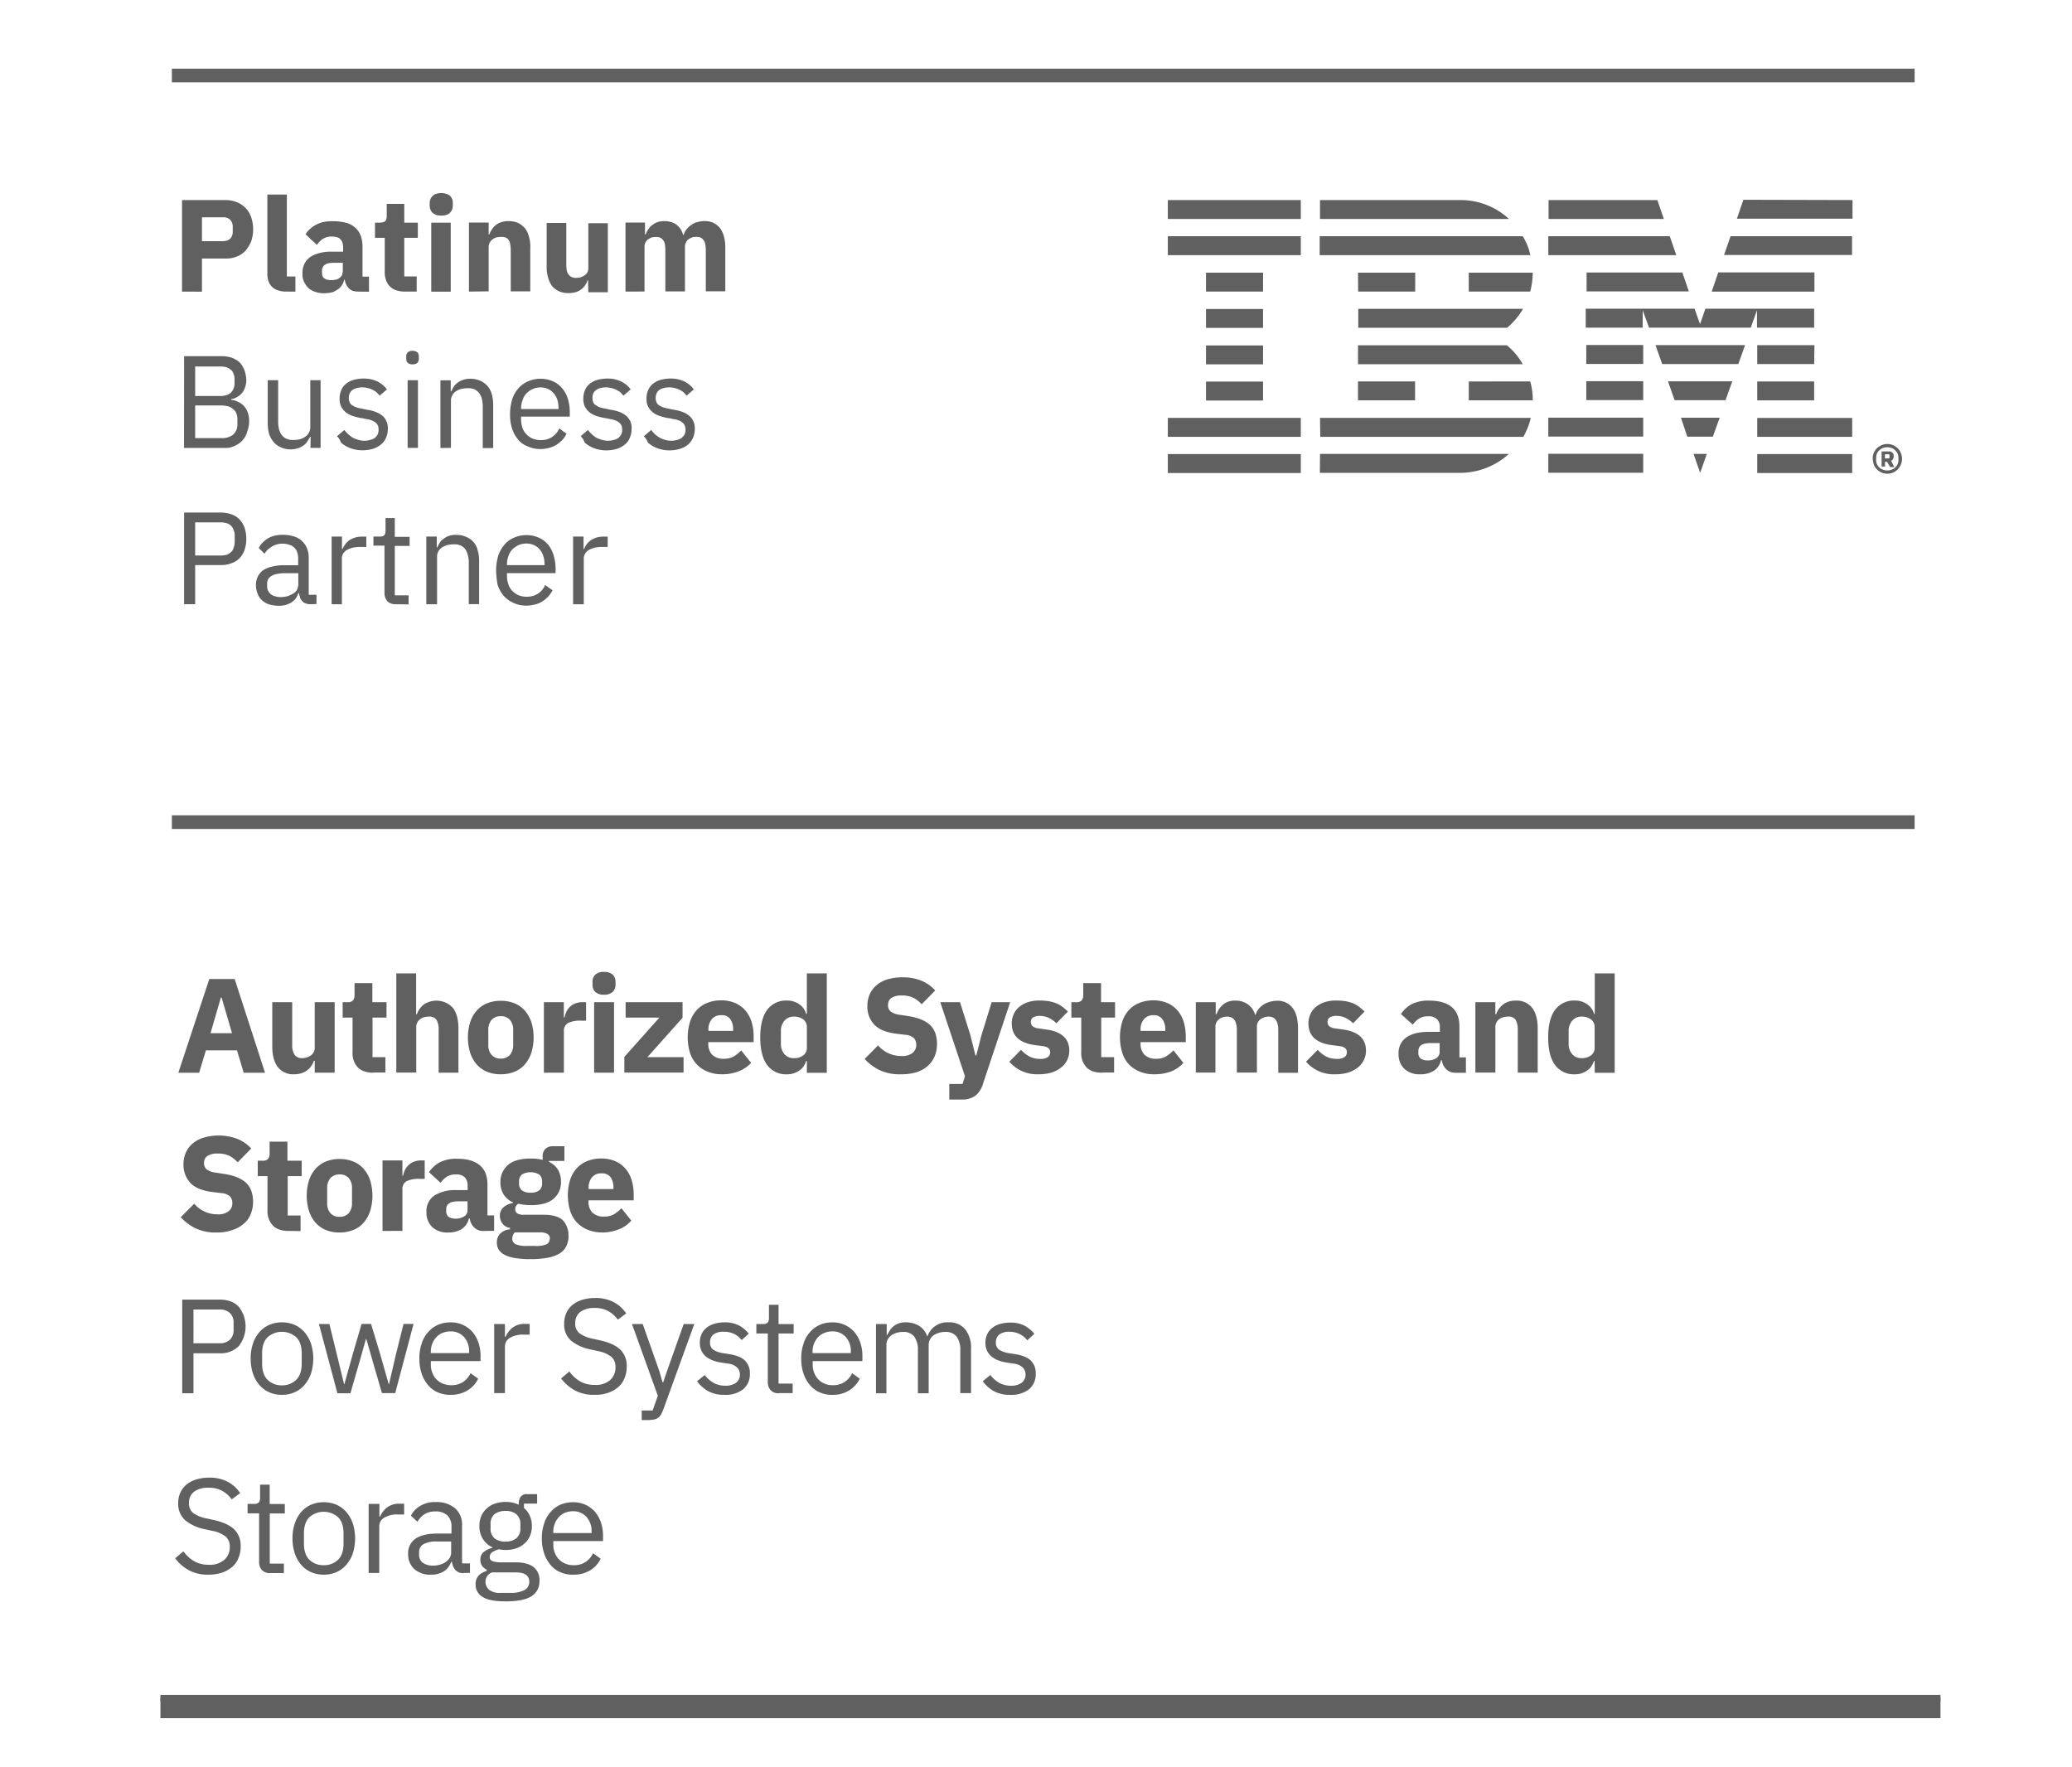 <svg viewBox="0 0 750.5 640" xmlns="http://www.w3.org/2000/svg" xmlns:xlink="http://www.w3.org/1999/xlink"><clipPath id="a"><path d="m58.11 613.9h644.75v8.44h-644.75z"/></clipPath><path d="m0 0h750.5v640h-750.5z" fill="none"/><g fill="#606060"><path d="m73.15 87.35h7.68a6.57 6.57 0 0 0 1.38-.2 2.79 2.79 0 0 0 1.12-.67 2.15 2.15 0 0 0 .67-1 3.49 3.49 0 0 0 .3-1.48v-2a3.67 3.67 0 0 0 -.3-1.43 3.32 3.32 0 0 0 -.67-1 2.94 2.94 0 0 0 -1.12-.66 3.31 3.31 0 0 0 -1.38-.2h-7.68zm-7.22 18.27v-33.16h15.71a11.48 11.48 0 0 1 4.15.77 9.58 9.58 0 0 1 3.21 2.15 9.25 9.25 0 0 1 2 3.38 13.71 13.71 0 0 1 0 8.59 13.83 13.83 0 0 1 -2 3.38 8.81 8.81 0 0 1 -3.22 2.2 10.47 10.47 0 0 1 -4.15.72h-8.48v12z"/><path d="m103.8 105.62a9.56 9.56 0 0 1 -3.12-.46 5.15 5.15 0 0 1 -3.48-3.48 8.22 8.22 0 0 1 -.36-2.91v-28.3h7.06v29.68h3.1v5.47z"/><path d="m124.17 98.1v-2.92h-3.38c-.56 0-1.23.11-1.79.16a2.86 2.86 0 0 0 -1.33.61c-.36.15-.56.56-.77.82a2.47 2.47 0 0 0 -.26 1.23v.77a5.53 5.53 0 0 0 .16 1.22 2 2 0 0 0 .66.82 3.67 3.67 0 0 0 1 .51c.51.05 1 .16 1.43.16s1.13-.11 1.69-.16a3.11 3.11 0 0 0 1.33-.61 3.05 3.05 0 0 0 .92-1 5.56 5.56 0 0 0 .34-1.61zm5.47 7.52a7.36 7.36 0 0 1 -1.79-.25 3.8 3.8 0 0 1 -1.43-.87 4.89 4.89 0 0 1 -1-1.39 6.58 6.58 0 0 1 -.56-1.79h-.2a6.14 6.14 0 0 1 -.92 2.15 4.56 4.56 0 0 1 -1.64 1.49 5.6 5.6 0 0 1 -2.15 1 15.37 15.37 0 0 1 -2.61.25 8.93 8.93 0 0 1 -3.33-.56 6.45 6.45 0 0 1 -2.45-1.48 7.18 7.18 0 0 1 -1.49-2.25 6.78 6.78 0 0 1 -.51-3 7.67 7.67 0 0 1 .77-3.48 6.73 6.73 0 0 1 2.17-2.44 11.09 11.09 0 0 1 3.38-1.38 16 16 0 0 1 4.4-.46h4v-1.66a6.94 6.94 0 0 0 -.21-1.58 3.06 3.06 0 0 0 -.76-1.23 2.34 2.34 0 0 0 -1.28-.77 7.59 7.59 0 0 0 -1.9-.25 8.25 8.25 0 0 0 -1.89.25 12.51 12.51 0 0 0 -1.43.67 14.49 14.49 0 0 0 -1.13 1c-.25.36-.66.72-.92 1.12l-1-1-1.08-.92-1-1-1-.92a8 8 0 0 1 1.69-2 9.08 9.08 0 0 1 2.14-1.48 10.36 10.36 0 0 1 2.77-1 15.66 15.66 0 0 1 3.48-.26 19.44 19.44 0 0 1 4.6.56 8.43 8.43 0 0 1 3.33 1.79 7.48 7.48 0 0 1 1.94 2.82 11.3 11.3 0 0 1 .67 4v10.9h2.35v5.47z"/><path d="m146.78 105.62a9.81 9.81 0 0 1 -3.22-.46 5.9 5.9 0 0 1 -2.35-1.43 5.29 5.29 0 0 1 -1.38-2.25 8.14 8.14 0 0 1 -.47-3.12v-12.23h-3.53v-5.48h1.79a4.87 4.87 0 0 0 1.23-.2 1.55 1.55 0 0 0 .77-.46 1.45 1.45 0 0 0 .36-.82 4.52 4.52 0 0 0 .1-1.13v-4.19h6.35v6.8h4.91v5.48h-4.91v14h4.5v5.47z"/><path d="m156.2 80.65h7.06v25h-7.06zm-.56-6.14v-1a4 4 0 0 1 .3-1.44 3.57 3.57 0 0 1 .77-1.12 2.69 2.69 0 0 1 1.28-.72 5.69 5.69 0 0 1 3.69 0 3.45 3.45 0 0 1 1.33.72 3.4 3.4 0 0 1 1 2.56v1a4.26 4.26 0 0 1 -.26 1.43 5 5 0 0 1 -.76 1.13 3.46 3.46 0 0 1 -1.33.77 6.62 6.62 0 0 1 -3.69 0 4.16 4.16 0 0 1 -1.28-.77 2.67 2.67 0 0 1 -.77-1.13 3.49 3.49 0 0 1 -.28-1.43z"/><path d="m169.86 105.62v-25h7.14v4.28h.25a6.83 6.83 0 0 1 1-1.9 6.08 6.08 0 0 1 3.38-2.55 8.58 8.58 0 0 1 2.61-.36 8.9 8.9 0 0 1 3.43.66 8 8 0 0 1 2.45 1.9 8.36 8.36 0 0 1 1.49 3.12 12.59 12.59 0 0 1 .46 4.14v15.61h-7.07v-15a13.46 13.46 0 0 0 -.21-2.1 3 3 0 0 0 -.56-1.49 2.45 2.45 0 0 0 -1-.87 4.09 4.09 0 0 0 -1.59-.25 9.65 9.65 0 0 0 -1.69.15 4 4 0 0 0 -1.43.67 3.39 3.39 0 0 0 -1.52 2.72v16.17z"/><path d="m213 101.48h-.16a7.07 7.07 0 0 1 -.87 1.79 5.6 5.6 0 0 1 -1.43 1.53 6.06 6.06 0 0 1 -1.94 1 10 10 0 0 1 -2.77.35 7.94 7.94 0 0 1 -3.37-.66 7.26 7.26 0 0 1 -2.46-1.84 9.22 9.22 0 0 1 -1.48-3.12 12.77 12.77 0 0 1 -.51-4.15v-15.63h7.11v15.1a15.35 15.35 0 0 0 .15 2.05 3.65 3.65 0 0 0 .67 1.53 3.15 3.15 0 0 0 1.12.92 4 4 0 0 0 1.64.31 7 7 0 0 0 1.59-.21 7.87 7.87 0 0 0 1.38-.66 3.75 3.75 0 0 0 1.07-1.13 3.23 3.23 0 0 0 .36-1.58v-16.22h7.06v25h-7.06z"/><path d="m226.56 105.62v-25h7.06v4.28h.26a6.57 6.57 0 0 1 1-1.9 4.88 4.88 0 0 1 1.38-1.48 6.82 6.82 0 0 1 1.89-1.07 8.06 8.06 0 0 1 2.46-.36 8.85 8.85 0 0 1 2.35.3 5.91 5.91 0 0 1 3.48 2.51 6.4 6.4 0 0 1 1 2.2h.2a5.39 5.39 0 0 1 1-2 7.09 7.09 0 0 1 1.74-1.59 5.35 5.35 0 0 1 2.25-1.07 9 9 0 0 1 2.61-.36 7.74 7.74 0 0 1 3.22.66 7.6 7.6 0 0 1 2.35 1.9 9.11 9.11 0 0 1 1.44 3.12 16.48 16.48 0 0 1 .46 4.14v15.61h-7.06v-15a13.45 13.45 0 0 0 -.21-2.1 2.76 2.76 0 0 0 -.66-1.49 2.83 2.83 0 0 0 -1-.87 3.94 3.94 0 0 0 -1.53-.25 7.53 7.53 0 0 0 -1.49.15 11 11 0 0 0 -1.33.67 2.78 2.78 0 0 0 -.92 1.12 3.08 3.08 0 0 0 -.41 1.64v16.17h-7.1v-15c0-.77-.1-1.44-.15-2.1a4.69 4.69 0 0 0 -.67-1.49 2.86 2.86 0 0 0 -1.07-.87 3.57 3.57 0 0 0 -1.49-.25 8.33 8.33 0 0 0 -1.53.15 7.68 7.68 0 0 0 -1.28.67 2.83 2.83 0 0 0 -1 1.12 3.46 3.46 0 0 0 -.36 1.64v16.17z"/><path d="m70.69 158.69h9.83a6.21 6.21 0 0 0 3.94-1.28 7.13 7.13 0 0 0 1.18-1.64 6.06 6.06 0 0 0 .35-2.15v-1.62a6.38 6.38 0 0 0 -.35-2.2 3.31 3.31 0 0 0 -1.18-1.58 4.65 4.65 0 0 0 -1.69-1 10.46 10.46 0 0 0 -2.25-.36h-9.83zm0-15.25h9.16a6.75 6.75 0 0 0 2.1-.31 4.63 4.63 0 0 0 1.59-.82 4.16 4.16 0 0 0 1-1.43 4.56 4.56 0 0 0 .41-1.95v-1.63a4.28 4.28 0 0 0 -.41-2 2.66 2.66 0 0 0 -1-1.43 6.16 6.16 0 0 0 -1.54-.87 9.36 9.36 0 0 0 -2.1-.26h-9.21zm-4-14.43h13.62a12.59 12.59 0 0 1 3.69.56 9.79 9.79 0 0 1 2.81 1.69 9.16 9.16 0 0 1 1.74 2.86 12 12 0 0 1 .67 3.48 8.32 8.32 0 0 1 -.62 3.13 5.58 5.58 0 0 1 -1.28 2 7.38 7.38 0 0 1 -1.79 1.27 5.07 5.07 0 0 1 -1.79.56v.31a4.9 4.9 0 0 1 2 .46 7.32 7.32 0 0 1 2.2 1.33 6.61 6.61 0 0 1 1.64 2.34 8.93 8.93 0 0 1 .66 3.47 10.09 10.09 0 0 1 -.66 3.74 7.49 7.49 0 0 1 -1.69 3.22 7.67 7.67 0 0 1 -2.77 2 6.89 6.89 0 0 1 -3.37.82h-15.1z"/><path d="m112.5 158.23h-.2a14.61 14.61 0 0 1 -1 1.68 4.63 4.63 0 0 1 -1.38 1.44 6.24 6.24 0 0 1 -2 1 7.69 7.69 0 0 1 -2.61.41 8.37 8.37 0 0 1 -3.43-.67 7.59 7.59 0 0 1 -2.61-1.79 10 10 0 0 1 -1.74-2.91 15.24 15.24 0 0 1 -.56-4v-15.68h3.78v15a11 11 0 0 0 .36 2.92 5.88 5.88 0 0 0 1.07 2.1 4.18 4.18 0 0 0 1.82 1.27 5.45 5.45 0 0 0 2.45.36 10 10 0 0 0 2.15-.25 6.38 6.38 0 0 0 1.89-.87 4.19 4.19 0 0 0 1.9-3.59v-16.94h3.73v24.51h-3.72c.1.05.1-3.99.1-3.99z"/><path d="m122.07 158 .66-.56.67-.56.66-.57.67-.56a11.68 11.68 0 0 0 1.53 1.64 9.58 9.58 0 0 0 1.69 1.23 10.68 10.68 0 0 0 1.9.71 7.31 7.31 0 0 0 2.15.31 7.4 7.4 0 0 0 2.15-.31 5.22 5.22 0 0 0 1.63-.71 5.86 5.86 0 0 0 1-1.23 4.36 4.36 0 0 0 .35-1.74 9 9 0 0 0 -.15-1.28 2.92 2.92 0 0 0 -.77-1.13 4.36 4.36 0 0 0 -1.33-.87 7.14 7.14 0 0 0 -2.1-.56l-.46-.1-.46-.11-.46-.1-.46-.05a20.61 20.61 0 0 1 -3.12-.77 8.42 8.42 0 0 1 -2.56-1.33 6.93 6.93 0 0 1 -1.69-2.09 6.38 6.38 0 0 1 -.56-2.92 7.49 7.49 0 0 1 .67-3.17 5.47 5.47 0 0 1 1.79-2.26 7.61 7.61 0 0 1 2.71-1.33 13.28 13.28 0 0 1 3.48-.46 12.29 12.29 0 0 1 2.76.26 13.51 13.51 0 0 1 2.25.77 12.32 12.32 0 0 1 1.9 1.22 8.83 8.83 0 0 1 1.58 1.69l-.66.57-.67.56-.66.56-.62.57a10.11 10.11 0 0 0 -1.07-1.13 4.56 4.56 0 0 0 -1.38-.92 5.6 5.6 0 0 0 -1.79-.67 7.85 7.85 0 0 0 -2.2-.3 7.21 7.21 0 0 0 -2 .3 4.9 4.9 0 0 0 -1.54.72 3.93 3.93 0 0 0 -.92 1.23 4.49 4.49 0 0 0 -.3 1.63 3.57 3.57 0 0 0 .3 1.49 2.21 2.21 0 0 0 .92 1.12 8.52 8.52 0 0 0 1.54.77 13.88 13.88 0 0 0 1.9.44l.52.11.46.1.46.1.46.1a13.74 13.74 0 0 1 3.48.92 8.08 8.08 0 0 1 2.4 1.49 5.52 5.52 0 0 1 1.28 2 5.61 5.61 0 0 1 .41 2.56 8 8 0 0 1 -.66 3.23 6.42 6.42 0 0 1 -1.81 2.39 8.9 8.9 0 0 1 -2.81 1.54 14.19 14.19 0 0 1 -3.79.56 12.83 12.83 0 0 1 -3.12-.36 11.05 11.05 0 0 1 -4.81-2.46 5.35 5.35 0 0 0 -1.4-2.28z"/><path d="m147.65 137.71h3.74v24.51h-3.74zm-.51-7.83v-.67a2.59 2.59 0 0 1 .1-.87 2 2 0 0 1 .41-.66 2.35 2.35 0 0 1 .72-.46 3.58 3.58 0 0 1 2.1 0 3.74 3.74 0 0 1 .77.46 1.22 1.22 0 0 1 .35.66 2.37 2.37 0 0 1 .11.87v.67a2.14 2.14 0 0 1 -.11.82 2.05 2.05 0 0 1 -.35.66 1.73 1.73 0 0 1 -.77.46 3.58 3.58 0 0 1 -2.1 0 1.33 1.33 0 0 1 -.72-.46c-.2-.2-.41-.36-.41-.66s-.1-.57-.1-.82z"/><path d="m159.53 162.27v-24.51h3.73v4h.21a14.65 14.65 0 0 1 1-1.89 6.75 6.75 0 0 1 1.53-1.44 7.38 7.38 0 0 1 2-.92 7.59 7.59 0 0 1 2.41-.31 8.52 8.52 0 0 1 3.42.67 7.72 7.72 0 0 1 2.61 1.79 7.89 7.89 0 0 1 1.64 2.92 15.24 15.24 0 0 1 .56 4v15.71h-3.78v-15.07a11.32 11.32 0 0 0 -.36-2.91 5.76 5.76 0 0 0 -1.08-2.1 4.58 4.58 0 0 0 -1.68-1.23 5.66 5.66 0 0 0 -2.46-.36 12 12 0 0 0 -2.25.26 6.3 6.3 0 0 0 -1.9.87 3.29 3.29 0 0 0 -1.27 1.38 3.78 3.78 0 0 0 -.52 2.1v17z"/><path d="m188.74 147.79v.36h13.56v-.57a10.67 10.67 0 0 0 -.46-2.91 6.92 6.92 0 0 0 -1.33-2.26 6.15 6.15 0 0 0 -2-1.53 7.06 7.06 0 0 0 -2.66-.56 7.46 7.46 0 0 0 -2.82.56 7.06 7.06 0 0 0 -2.25 1.53 5.57 5.57 0 0 0 -1.43 2.36 8.28 8.28 0 0 0 -.61 3.02zm-4 2.15a20.16 20.16 0 0 1 .77-5.27 11.3 11.3 0 0 1 2.25-4 9.78 9.78 0 0 1 3.53-2.56 11.37 11.37 0 0 1 9 0 9.32 9.32 0 0 1 3.27 2.46 10.61 10.61 0 0 1 2.1 3.79 16.48 16.48 0 0 1 .72 4.76v1.79h-17.64v1.09a11 11 0 0 0 .47 2.92 6.39 6.39 0 0 0 1.43 2.35 6.83 6.83 0 0 0 2.25 1.59 8.52 8.52 0 0 0 3 .56 9.75 9.75 0 0 0 2.15-.25 8.14 8.14 0 0 0 1.89-.87 8 8 0 0 0 1.54-1.33 8.53 8.53 0 0 0 1.12-1.79l.67.46.61.51.67.46.66.46a8.61 8.61 0 0 1 -1.48 2.25 12.24 12.24 0 0 1 -2.2 1.79 9.17 9.17 0 0 1 -2.71 1.13 11.32 11.32 0 0 1 -3.23.41 10.56 10.56 0 0 1 -4.5-1 7.65 7.65 0 0 1 -3.33-2.36 11.34 11.34 0 0 1 -2.25-4 16.36 16.36 0 0 1 -.75-5.35z"/><path d="m210.34 158 .66-.56.62-.56.66-.57.67-.56a15.66 15.66 0 0 0 1.53 1.64 9.22 9.22 0 0 0 1.69 1.23 10.39 10.39 0 0 0 1.9.71 7.58 7.58 0 0 0 4.29 0 4.35 4.35 0 0 0 1.64-.71 4.42 4.42 0 0 0 1-1.23 3.54 3.54 0 0 0 .36-1.74 5 5 0 0 0 -.15-1.28 3 3 0 0 0 -.77-1.13 3.83 3.83 0 0 0 -1.33-.87 7.25 7.25 0 0 0 -2-.56l-.51-.1-.46-.11-.46-.1-.46-.05a22.19 22.19 0 0 1 -3.12-.77 9 9 0 0 1 -2.56-1.33 6.93 6.93 0 0 1 -1.69-2.09 6.25 6.25 0 0 1 -.56-2.92 7.48 7.48 0 0 1 .66-3.17 5.58 5.58 0 0 1 1.8-2.26 8 8 0 0 1 2.71-1.33 13.9 13.9 0 0 1 3.53-.46 11.86 11.86 0 0 1 2.71.26 13.51 13.51 0 0 1 2.25.77 12.32 12.32 0 0 1 1.9 1.22 8.83 8.83 0 0 1 1.58 1.69l-.66.57-.62.56-.66.56-.67.57c-.3-.36-.66-.77-1-1.13a8.47 8.47 0 0 0 -3.22-1.59 7.75 7.75 0 0 0 -2.15-.3 7.56 7.56 0 0 0 -2.1.3 4 4 0 0 0 -1.49.72 3.32 3.32 0 0 0 -1 1.23 4.45 4.45 0 0 0 -.25 1.63 3.57 3.57 0 0 0 .25 1.49 2.08 2.08 0 0 0 1 1.12 6.35 6.35 0 0 0 1.49.77 13 13 0 0 0 2 .46l.46.11.46.1.47.1.51.1a14.44 14.44 0 0 1 3.48.92 8.51 8.51 0 0 1 2.35 1.49 6.61 6.61 0 0 1 1.33 2 6.31 6.31 0 0 1 .36 2.56 8 8 0 0 1 -.67 3.23 5.82 5.82 0 0 1 -1.79 2.4 8.9 8.9 0 0 1 -2.81 1.54 14.19 14.19 0 0 1 -3.79.56 13.06 13.06 0 0 1 -3.12-.36 11.05 11.05 0 0 1 -4.81-2.46 5.9 5.9 0 0 0 -1.44-2.31z"/><path d="m233.21 158 .67-.56.66-.56.67-.57.66-.56a14.25 14.25 0 0 0 1.49 1.64 11.37 11.37 0 0 0 1.74 1.23 9.78 9.78 0 0 0 1.84.71 8 8 0 0 0 2.2.31 7.87 7.87 0 0 0 2.15-.31 4.52 4.52 0 0 0 1.58-.71 4.71 4.71 0 0 0 1.08-1.23 4.21 4.21 0 0 0 .36-1.74 4.51 4.51 0 0 0 -.21-1.28 2.43 2.43 0 0 0 -.71-1.13 4.36 4.36 0 0 0 -1.33-.87 7.23 7.23 0 0 0 -2.1-.56l-.46-.1-.46-.11-.46-.1-.52-.05a21.89 21.89 0 0 1 -3.07-.77 8.25 8.25 0 0 1 -2.55-1.33 6.78 6.78 0 0 1 -1.69-2.09 5.69 5.69 0 0 1 -.57-2.92 6.8 6.8 0 0 1 .67-3.17 5.55 5.55 0 0 1 1.79-2.26 7.61 7.61 0 0 1 2.71-1.33 13.28 13.28 0 0 1 3.48-.46 12.43 12.43 0 0 1 2.77.26 16.13 16.13 0 0 1 2.25.77 12.23 12.23 0 0 1 1.89 1.22 8.87 8.87 0 0 1 1.59 1.69l-.67.57-.66.56-.67.56-.66.57a7 7 0 0 0 -1-1.13 4.56 4.56 0 0 0 -1.38-.92 6.53 6.53 0 0 0 -1.79-.67 7.8 7.8 0 0 0 -2.2-.3 7.27 7.27 0 0 0 -2.05.3 4.31 4.31 0 0 0 -1.53.72 3.1 3.1 0 0 0 -.92 1.23 4.3 4.3 0 0 0 -.31 1.63 3.43 3.43 0 0 0 .31 1.49 2 2 0 0 0 .92 1.12 6.85 6.85 0 0 0 1.53.77 12.52 12.52 0 0 0 1.95.46l.51.11.46.1.46.1.46.1a13.74 13.74 0 0 1 3.48.92 7.83 7.83 0 0 1 2.35 1.49 5.53 5.53 0 0 1 1.33 2 6.37 6.37 0 0 1 .41 2.56 8 8 0 0 1 -.66 3.23 7.09 7.09 0 0 1 -1.79 2.4 8.57 8.57 0 0 1 -2.87 1.54 13.82 13.82 0 0 1 -3.73.56 12.58 12.58 0 0 1 -3.13-.36 11.1 11.1 0 0 1 -4.81-2.46 6.51 6.51 0 0 0 -1.46-2.31z"/><path d="m70.69 201.21h9.31a8.67 8.67 0 0 0 2.09-.26 4.19 4.19 0 0 0 1.59-1 2.81 2.81 0 0 0 .92-1.48 6.81 6.81 0 0 0 .41-2.1v-2.46a4.11 4.11 0 0 0 -.41-1.94 3.61 3.61 0 0 0 -2.51-2.46 7.54 7.54 0 0 0 -2.09-.3h-9.31zm-4 17.65v-33.21h13.2a11.65 11.65 0 0 1 4 .67 7.19 7.19 0 0 1 2.92 1.89 8.65 8.65 0 0 1 1.79 3 13.09 13.09 0 0 1 0 7.93 8.56 8.56 0 0 1 -1.79 3 7.5 7.5 0 0 1 -2.97 1.86 9.83 9.83 0 0 1 -3.88.67h-9.27v14.17z"/><path d="m108.05 211.7v-4.09h-5a13.42 13.42 0 0 0 -2.81.3 5.34 5.34 0 0 0 -2 .77 3.36 3.36 0 0 0 -1.12 1.13 3.23 3.23 0 0 0 -.36 1.58v1a3.56 3.56 0 0 0 .36 1.63 4.21 4.21 0 0 0 1 1.23 4.08 4.08 0 0 0 1.48.72 6.93 6.93 0 0 0 2 .3 9.37 9.37 0 0 0 2.61-.35 10.08 10.08 0 0 0 2.1-1 3.53 3.53 0 0 0 1.33-1.43 4.54 4.54 0 0 0 .41-1.79zm4.45 7.16a5.13 5.13 0 0 1 -1.79-.3 2.8 2.8 0 0 1 -1.23-.82 3.61 3.61 0 0 1 -.77-1.23 9.6 9.6 0 0 1 -.41-1.64h-.25a7.25 7.25 0 0 1 -1 2 7.44 7.44 0 0 1 -1.63 1.43 9.24 9.24 0 0 1 -2 .82 9.75 9.75 0 0 1 -2.46.31 13.58 13.58 0 0 1 -3.48-.52 6.27 6.27 0 0 1 -2.55-1.48 5.62 5.62 0 0 1 -1.59-2.35 8 8 0 0 1 -.64-3.08 7.06 7.06 0 0 1 .66-3.13 6.86 6.86 0 0 1 1.84-2.25 9.39 9.39 0 0 1 3.33-1.38 17.62 17.62 0 0 1 4.61-.51h4.86v-2.46a6.88 6.88 0 0 0 -.36-2.25 3.79 3.79 0 0 0 -1.08-1.69 3.86 3.86 0 0 0 -1.79-1 7.1 7.1 0 0 0 -2.51-.41 7.2 7.2 0 0 0 -2.09.31 5.88 5.88 0 0 0 -1.69.76 12.75 12.75 0 0 0 -1.48 1.07 6.19 6.19 0 0 0 -1.13 1.48l-.46-.35-.56-.57-.57-.56-.56-.56a8.15 8.15 0 0 1 1.33-1.9 11 11 0 0 1 1.89-1.53 8.25 8.25 0 0 1 2.41-1 12.21 12.21 0 0 1 3-.36 13.4 13.4 0 0 1 4 .56 7.31 7.31 0 0 1 4.81 4.25 8.94 8.94 0 0 1 .66 3.48v13.45h2.82v3.33z"/><path d="m120.12 218.86v-24.51h3.74v4.51h.2a7.17 7.17 0 0 1 1-1.69 7 7 0 0 1 1.38-1.44 10 10 0 0 1 2.1-1 9 9 0 0 1 2.61-.36h1.53v3.74h-2.25a12.29 12.29 0 0 0 -2.76.3 9.54 9.54 0 0 0 -2.05.82 3.77 3.77 0 0 0 -1.33 1.33 3 3 0 0 0 -.46 1.64v16.68z"/><path d="m143.2 218.86a4.62 4.62 0 0 1 -1.69-.3 3.41 3.41 0 0 1 -1.22-.82 4.84 4.84 0 0 1 -.77-1.33 5.9 5.9 0 0 1 -.26-1.64v-17.14h-4v-3.28h2.25a3.5 3.5 0 0 0 1-.1 1.39 1.39 0 0 0 .67-.41c.2-.15.26-.46.36-.61a4 4 0 0 0 .1-1.08v-4.5h3.36v6.8h5.37v3.28h-5.37v17.91h5v3.27z"/><path d="m154.41 218.86v-24.51h3.79v3.94h.2a12.16 12.16 0 0 1 1-1.89 4.8 4.8 0 0 1 1.49-1.38 6 6 0 0 1 2-1 6.46 6.46 0 0 1 2.46-.26 7.7 7.7 0 0 1 3.38.66 6.87 6.87 0 0 1 2.66 1.8 6.4 6.4 0 0 1 1.58 2.91 12.87 12.87 0 0 1 .57 3.94v15.76h-3.74v-15.06a9.29 9.29 0 0 0 -.41-2.92 5.69 5.69 0 0 0 -1-2.1 4.53 4.53 0 0 0 -1.69-1.23 5.73 5.73 0 0 0 -2.46-.35 11.16 11.16 0 0 0 -2.25.25 8.14 8.14 0 0 0 -1.89.87 3.91 3.91 0 0 0 -1.79 3.48v17.09z"/><path d="m183.63 204.33v.36h13.61v-.56a9.63 9.63 0 0 0 -.51-2.92 6.64 6.64 0 0 0 -1.28-2.25 5.82 5.82 0 0 0 -2.1-1.54 6.81 6.81 0 0 0 -2.61-.56 7.72 7.72 0 0 0 -2.87.56 8.49 8.49 0 0 0 -2.25 1.54 6.26 6.26 0 0 0 -1.43 2.35 9.46 9.46 0 0 0 -.56 3.02zm-3.94 2.25a20.21 20.21 0 0 1 .76-5.27 11.81 11.81 0 0 1 2.26-4 9 9 0 0 1 3.48-2.56 10.9 10.9 0 0 1 4.55-.92 10.38 10.38 0 0 1 4.4.92 8.89 8.89 0 0 1 3.33 2.46 10.34 10.34 0 0 1 2 3.78 16.69 16.69 0 0 1 .77 4.81v1.79h-17.61v1.13a9.44 9.44 0 0 0 .51 2.92 5.89 5.89 0 0 0 1.38 2.35 7.51 7.51 0 0 0 2.25 1.59 7.71 7.71 0 0 0 3 .56 9.55 9.55 0 0 0 2.2-.26 7.81 7.81 0 0 0 1.9-.87 5.12 5.12 0 0 0 1.48-1.33 6.33 6.33 0 0 0 1.12-1.79l.67.51.67.47.66.46.67.46a10.51 10.51 0 0 1 -1.54 2.25 11.68 11.68 0 0 1 -2.15 1.79 8 8 0 0 1 -2.76 1.12 11.18 11.18 0 0 1 -3.17.41 10.65 10.65 0 0 1 -4.56-1 11 11 0 0 1 -3.48-2.51 11.38 11.38 0 0 1 -2.25-4.09 32.22 32.22 0 0 1 -.54-5.18z"/><path d="m207.58 218.86v-24.51h3.78v4.51h.21a6.55 6.55 0 0 1 .92-1.69 6.3 6.3 0 0 1 1.43-1.44 9.8 9.8 0 0 1 2.05-1 9.37 9.37 0 0 1 2.66-.36h1.48v3.74h-2.11a12.29 12.29 0 0 0 -2.76.3 11 11 0 0 0 -2 .82 4.22 4.22 0 0 0 -1.33 1.33 3.66 3.66 0 0 0 -.46 1.64v16.68z"/><path d="m62.25 295.31h631.24v4.96h-631.24z"/><path d="m62.25 24.87h631.24v4.96h-631.24z"/><path d="m683.82 166.05h.26a.35.35 0 0 0 .2-.1c.11-.1.11-.1.11-.15v-1c0-.11-.11-.11-.11-.21a.3.3 0 0 0 -.2-.05h-1.33v1.48zm-1 2.92h-1.28v-5.47h2.51a2.59 2.59 0 0 1 .87.1 1.82 1.82 0 0 1 .56.41 1.26 1.26 0 0 1 .36.56 1.94 1.94 0 0 1 0 1.23c0 .15-.1.25-.15.46s-.21.26-.31.36-.26.2-.36.3l.26.57.3.56.26.56.31.57h-1.54l-.25-.46-.31-.52-.26-.46-.3-.46h-.77zm4.81-2.45v-.67a4.33 4.33 0 0 0 -.26-1.48 4.14 4.14 0 0 0 -2.2-2.1 4.79 4.79 0 0 0 -3.17 0 4.5 4.5 0 0 0 -1.33.87 4.23 4.23 0 0 0 -.87 1.23 5.1 5.1 0 0 0 -.25 1.48v.67a4.9 4.9 0 0 0 .25 1.53 5 5 0 0 0 .87 1.23 3 3 0 0 0 1.33.82 4.24 4.24 0 0 0 3.17 0 3.18 3.18 0 0 0 1.33-.82 3.81 3.81 0 0 0 .87-1.23 4.63 4.63 0 0 0 .29-1.53zm-9.31-.26a6.09 6.09 0 0 1 .36-2.2 5.54 5.54 0 0 1 1.12-1.69 7 7 0 0 1 1.74-1.13 5.34 5.34 0 0 1 4.15 0 6.6 6.6 0 0 1 1.68 1.13 5.44 5.44 0 0 1 1.13 5.94 5.81 5.81 0 0 1 -1.1 1.69 5.64 5.64 0 0 1 -1.68 1.17 5.34 5.34 0 0 1 -4.15 0 5.92 5.92 0 0 1 -1.74-1.17 5.79 5.79 0 0 1 -1.12-1.69 9.29 9.29 0 0 1 -.36-2.05zm-75.65-86.94-2.36-6.86h-39.4v6.86zm4.5 13.1-2.36-6.86h-44v6.86zm29.32 78.91h34.39v-6.86h-34.39zm0-13.1h34.39v-6.86h-34.39zm0-13.21h20.62v-6.85h-20.62zm20.72-20h-20.72v6.85h20.62zm-20.72-6.35h20.62v-6.86h-39.4l-1.94 5.58-2-5.58h-39.4v6.86h20.63v-6.29l2.3 6.29h36.85l2.25-6.29v6.29zm20.72-20h-34.84l-2.37 6.95h37.2zm-82.64 33.15h20.62v-6.85h-20.62zm0 13.1h20.62v-6.85h-20.62zm-13.76 13.21h34.38v-6.86h-34.38zm0 13.1h34.38v-6.86h-34.38zm70.66-98.87-2.35 6.86h41.88v-6.76zm-7 20h46.36v-6.8h-44zm-49.95 13.2h37.2l-2.35-6.85h-34.69v6.85zm27.53 26.3h27.58l2.46-6.85h-32.44zm4.51 13.1h18.44l2.45-6.85h-23.3zm4.6 13.21h9.26l2.46-6.86h-14.02zm4.66 13.1 2.4-6.86h-4.81zm-137.75 0h50.71a26.31 26.31 0 0 0 17.75-6.86h-68.41zm53.93-33.1v6.83h23.18a24 24 0 0 0 -.92-6.85zm-40.12 6.83h20.67v-6.85h-20.67zm40.12-39.38h22.26a28.12 28.12 0 0 0 .92-6.85h-23.18zm-40.07 0h20.67v-6.85h-20.72zm37-33.16h-50.81v6.86h68.46a25.83 25.83 0 0 0 -17.75-6.86zm22.72 13.1h-73.65v6.86h76.3a21 21 0 0 0 -2.75-6.86zm-59.67 26.3v6.86h53.93a26.32 26.32 0 0 0 5.74-6.86zm53.93 13.21h-54.03v6.85h59.67a23.79 23.79 0 0 0 -5.74-6.85zm-67.69 33.16h73.53a24.74 24.74 0 0 0 2.71-6.86h-76.34zm-55.22-78.91h48.16v-6.86h-48.16zm0 13.1h48.16v-6.86h-48.16zm34.49 6.35h-20.67v6.85h20.67zm-20.67 20h20.67v-6.86h-20.67zm0 13.2h20.67v-6.85h-20.67zm0 13.1h20.67v-6.85h-20.67zm-13.82 13.16h48.16v-6.86h-48.16zm0 6.24h48.16v6.86h-48.16z"/><path d="m80.26 361.32h-.26l-3.74 12.9h7.78zm8 27.23-2.41-8.09h-11.27l-2.45 8.09h-7.53l11.21-33.93h9.19l11 33.93z"/><path d="m113.93 384.25h-.25a6.35 6.35 0 0 1 -.92 1.84 5.65 5.65 0 0 1 -1.44 1.53 6.41 6.41 0 0 1 -2 1.08 8.88 8.88 0 0 1 -2.77.41 7 7 0 0 1 -5.93-2.61c-1.33-1.74-2-4.25-2-7.47v-16.03h7.22v15.4a6.36 6.36 0 0 0 .82 3.59 3.19 3.19 0 0 0 2.81 1.28 5.92 5.92 0 0 0 1.64-.26 4.85 4.85 0 0 0 1.48-.72 3.43 3.43 0 0 0 1-1.12 3.16 3.16 0 0 0 .41-1.59v-16.58h7.22v25.54h-7.22v-4.3z"/><path d="m135.32 388.55c-2.51 0-4.4-.62-5.68-1.9a7.48 7.48 0 0 1 -1.94-5.52v-12.54h-3.58v-5.59h1.79a2.4 2.4 0 0 0 2-.71 3.22 3.22 0 0 0 .51-2v-4.2h6.45v6.91h5.13v5.58h-5.07v14.33h4.66v5.57h-4.25z"/><path d="m143.51 352.57h7.21v14.79h.28a7.5 7.5 0 0 1 2.41-3.43 8.12 8.12 0 0 1 10.64 1.13c1.33 1.74 2 4.25 2 7.47v16h-7.17v-15.44a7 7 0 0 0 -.77-3.68 3 3 0 0 0 -2.76-1.18 6.16 6.16 0 0 0 -1.69.21 3.91 3.91 0 0 0 -1.48.71 3.2 3.2 0 0 0 -1 1.18 3.32 3.32 0 0 0 -.41 1.64v16.52h-7.22v-35.92z"/><path d="m181.38 383.43a4.31 4.31 0 0 0 3.32-1.33 5.53 5.53 0 0 0 1.18-3.74v-5.22a5.43 5.43 0 0 0 -1.18-3.73 4.23 4.23 0 0 0 -3.32-1.33 4.31 4.31 0 0 0 -3.33 1.33 5.43 5.43 0 0 0 -1.18 3.73v5.22a5.44 5.44 0 0 0 1.18 3.74 4.31 4.31 0 0 0 3.33 1.33zm0 5.68a12.77 12.77 0 0 1 -5-.92 10.33 10.33 0 0 1 -3.73-2.66 12.07 12.07 0 0 1 -2.36-4.25 19 19 0 0 1 0-11 11.84 11.84 0 0 1 2.36-4.2 10.26 10.26 0 0 1 3.73-2.66 13.17 13.17 0 0 1 5-.92 12.93 12.93 0 0 1 5 .92 9.82 9.82 0 0 1 3.74 2.66 12.44 12.44 0 0 1 2.35 4.2 19 19 0 0 1 0 11 12.68 12.68 0 0 1 -2.35 4.25 10 10 0 0 1 -3.74 2.66 12.93 12.93 0 0 1 -5 .92z"/><path d="m197 388.55v-25.55h7.22v5.53h.25a9.84 9.84 0 0 1 .67-2.05 6.51 6.51 0 0 1 1.28-1.79 5.86 5.86 0 0 1 1.94-1.23 7.14 7.14 0 0 1 2.64-.46h1.28v6.7h-1.79a10.27 10.27 0 0 0 -4.71.82 3.21 3.21 0 0 0 -1.53 3.07v14.95z"/><path d="m215.2 363h7.21v25.54h-7.21zm3.58-2.71a4.38 4.38 0 0 1 -3.17-1 3.47 3.47 0 0 1 -1-2.56v-1.13a3.47 3.47 0 0 1 1-2.56 4.38 4.38 0 0 1 3.17-1 4.51 4.51 0 0 1 3.17 1 3.47 3.47 0 0 1 1 2.56v1.08a3.47 3.47 0 0 1 -1 2.56 4.38 4.38 0 0 1 -3.17 1.06z"/><path d="m226.15 388.55v-5.74l12.69-14.22h-12.23v-5.58h20.62v5.63l-12.74 14.28h13.1v5.58h-21.44z"/><path d="m261.25 367.72a4.18 4.18 0 0 0 -3.42 1.43 5.75 5.75 0 0 0 -1.23 3.85v.41h8.95v-.46a6.65 6.65 0 0 0 -1-3.79 3.72 3.72 0 0 0 -3.3-1.44zm.16 21.39a13.06 13.06 0 0 1 -5.22-1 11 11 0 0 1 -3.89-2.66 11.35 11.35 0 0 1 -2.41-4.2 19.43 19.43 0 0 1 0-11 11.43 11.43 0 0 1 2.31-4.2 10.15 10.15 0 0 1 3.78-2.71 13.31 13.31 0 0 1 5.12-1 12.72 12.72 0 0 1 5.42 1.07 10.34 10.34 0 0 1 3.69 2.87 11.91 11.91 0 0 1 2.1 4.14 17.33 17.33 0 0 1 .66 4.91v2.15h-16.42v.52a5.56 5.56 0 0 0 1.38 4 5.64 5.64 0 0 0 4.3 1.49 7 7 0 0 0 3.63-.87 14.47 14.47 0 0 0 2.61-2.15l3.58 4.5a11.41 11.41 0 0 1 -4.45 3.03 15.68 15.68 0 0 1 -6.19 1.11z"/><path d="m287.56 383.28a5.35 5.35 0 0 0 3.37-1 3.29 3.29 0 0 0 1.33-2.76v-7.52a3.32 3.32 0 0 0 -1.33-2.77 5.41 5.41 0 0 0 -3.37-1 4.3 4.3 0 0 0 -3.38 1.43 5.63 5.63 0 0 0 -1.33 3.89v4.45a5.59 5.59 0 0 0 1.33 3.89 4.53 4.53 0 0 0 3.38 1.39zm4.7 1h-.26a7.64 7.64 0 0 1 -.92 1.94 5.38 5.38 0 0 1 -1.54 1.54 8.53 8.53 0 0 1 -2.05 1 7.13 7.13 0 0 1 -2.35.36 8.42 8.42 0 0 1 -7.32-3.43c-1.63-2.3-2.45-5.58-2.45-9.93s.82-7.62 2.45-9.92a8.51 8.51 0 0 1 7.32-3.43 7.38 7.38 0 0 1 4.4 1.38 6.14 6.14 0 0 1 2.46 3.48h.25v-14.7h7.22v36h-7.22z"/><path d="m326.09 389.11a16.87 16.87 0 0 1 -7.58-1.54 18 18 0 0 1 -5.32-4l4.86-4.91a11 11 0 0 0 8.5 3.84 6 6 0 0 0 4-1.13 3.66 3.66 0 0 0 1.33-2.91 3.74 3.74 0 0 0 -.77-2.36 5 5 0 0 0 -3.17-1.28l-3.38-.41c-3.58-.46-6.24-1.53-7.88-3.27a9.35 9.35 0 0 1 -2.5-6.86 10.18 10.18 0 0 1 .87-4.2 9.26 9.26 0 0 1 2.5-3.27 10.69 10.69 0 0 1 4-2.1 19.23 19.23 0 0 1 5.45-.71 17.23 17.23 0 0 1 6.75 1.23 14.07 14.07 0 0 1 5 3.53l-4.92 5a10.84 10.84 0 0 0 -2.91-2.31 9.35 9.35 0 0 0 -4.35-.87 6.56 6.56 0 0 0 -3.69.87 3 3 0 0 0 -1.22 2.46 2.92 2.92 0 0 0 1 2.51 6.67 6.67 0 0 0 3.07 1.12l3.38.52c3.47.56 6.08 1.63 7.77 3.22s2.51 3.89 2.51 6.86a11.83 11.83 0 0 1 -.87 4.5 9.55 9.55 0 0 1 -2.56 3.53 11.53 11.53 0 0 1 -4.14 2.25 19.37 19.37 0 0 1 -5.73.69z"/><path d="m359.19 363h6.71l-9.83 29.48a8.74 8.74 0 0 1 -2.71 4.35 8.06 8.06 0 0 1 -5.06 1.43h-4.46v-5.63h4.81l.87-2.81-8.95-26.82h7.16l3.74 11.92 1.84 7.37h.31l1.89-7.37z"/><path d="m376.34 389.11a13.22 13.22 0 0 1 -10.75-4.56l4.25-4.29a11.06 11.06 0 0 0 3 2.4 8.2 8.2 0 0 0 3.73.87 4.78 4.78 0 0 0 3-.66 2.16 2.16 0 0 0 .82-1.8c0-1.17-.87-1.89-2.56-2.14l-2.76-.36c-5.73-.72-8.6-3.33-8.6-7.88a8.15 8.15 0 0 1 .72-3.38 7.16 7.16 0 0 1 2-2.61 9.63 9.63 0 0 1 3.12-1.69 12.75 12.75 0 0 1 4.1-.61 24.27 24.27 0 0 1 3.53.25 16.06 16.06 0 0 1 2.71.77 11.71 11.71 0 0 1 2.2 1.28 19.17 19.17 0 0 1 1.95 1.69l-4.15 4.25a10.4 10.4 0 0 0 -2.76-1.95 7.55 7.55 0 0 0 -3.12-.71 4.67 4.67 0 0 0 -2.61.56 1.87 1.87 0 0 0 -.77 1.53 2.21 2.21 0 0 0 .56 1.59 3.93 3.93 0 0 0 2.1.82l2.87.41c5.62.77 8.39 3.32 8.39 7.67a7.67 7.67 0 0 1 -3 6.14 11.37 11.37 0 0 1 -3.43 1.79 16.3 16.3 0 0 1 -4.54.62z"/><path d="m399.26 388.55c-2.51 0-4.4-.62-5.68-1.9a7.48 7.48 0 0 1 -1.94-5.52v-12.54h-3.58v-5.59h1.79a2.4 2.4 0 0 0 2-.71 3.22 3.22 0 0 0 .51-2v-4.2h6.45v6.91h5.07v5.58h-5v14.33h4.66v5.57h-4.3z"/><path d="m417.79 367.72a4.27 4.27 0 0 0 -3.43 1.43 5.75 5.75 0 0 0 -1.23 3.84v.41h8.95v-.46a6.23 6.23 0 0 0 -1.07-3.79 3.62 3.62 0 0 0 -3.22-1.43zm.15 21.39a13.06 13.06 0 0 1 -5.22-1 11.74 11.74 0 0 1 -3.89-2.66 10.6 10.6 0 0 1 -2.35-4.2 19.43 19.43 0 0 1 -.05-11 11.41 11.41 0 0 1 2.3-4.2 10.15 10.15 0 0 1 3.78-2.71 13.35 13.35 0 0 1 5.12-1 12.8 12.8 0 0 1 5.43 1.07 10.39 10.39 0 0 1 3.68 2.87 11.74 11.74 0 0 1 2.1 4.14 19.63 19.63 0 0 1 .66 4.91v2.15h-16.37v.52a5.56 5.56 0 0 0 1.38 4 5.64 5.64 0 0 0 4.3 1.49 7 7 0 0 0 3.63-.87 17.53 17.53 0 0 0 2.61-2.15l3.58 4.5a11.34 11.34 0 0 1 -4.45 3.12 16.9 16.9 0 0 1 -6.24 1.02z"/><path d="m433.14 388.55v-25.55h7.21v4.35h.31a7.72 7.72 0 0 1 2.35-3.48 6.63 6.63 0 0 1 4.51-1.43 7.51 7.51 0 0 1 4.45 1.33 7.06 7.06 0 0 1 2.66 3.84h.15a6.14 6.14 0 0 1 1-2 6.68 6.68 0 0 1 1.74-1.64 8 8 0 0 1 2.3-1.07 9 9 0 0 1 2.71-.41 6.72 6.72 0 0 1 5.68 2.61c1.33 1.74 1.94 4.25 1.94 7.47v16h-7.15v-15.48c0-3.22-1.18-4.86-3.48-4.86a5 5 0 0 0 -2.92.92 3.23 3.23 0 0 0 -1.33 2.82v16.52h-7.27v-15.4c0-3.22-1.18-4.86-3.48-4.86a5.11 5.11 0 0 0 -1.54.21 3.5 3.5 0 0 0 -1.38.71 3.59 3.59 0 0 0 -1 1.18 3.31 3.31 0 0 0 -.36 1.64v16.52h-7.16z"/><path d="m483.8 389.11a13.22 13.22 0 0 1 -10.75-4.56l4.25-4.29a11.06 11.06 0 0 0 3 2.4 8.2 8.2 0 0 0 3.73.87 4.8 4.8 0 0 0 3-.66 2.16 2.16 0 0 0 .82-1.8c0-1.17-.87-1.89-2.56-2.14l-2.76-.36c-5.73-.72-8.6-3.33-8.6-7.88a8.15 8.15 0 0 1 .72-3.38 7.16 7.16 0 0 1 2-2.61 9.63 9.63 0 0 1 3.12-1.69 12.75 12.75 0 0 1 4.1-.61 24.38 24.38 0 0 1 3.53.25 16.06 16.06 0 0 1 2.71.77 10.57 10.57 0 0 1 2.2 1.28 18.06 18.06 0 0 1 1.94 1.69l-4.14 4.25a10.4 10.4 0 0 0 -2.76-1.95 6.84 6.84 0 0 0 -3.12-.71 4.67 4.67 0 0 0 -2.61.56 1.87 1.87 0 0 0 -.77 1.53 2.21 2.21 0 0 0 .56 1.59 3.93 3.93 0 0 0 2.1.82l2.86.41c5.63.77 8.4 3.32 8.4 7.67a7.67 7.67 0 0 1 -3 6.14 11.37 11.37 0 0 1 -3.43 1.79 15.79 15.79 0 0 1 -4.54.62z"/><path d="m517.11 384.09a5.85 5.85 0 0 0 3.07-.76 2.75 2.75 0 0 0 1.28-2.51v-3h-3.46c-2.82 0-4.25 1-4.25 2.87v.71a2.43 2.43 0 0 0 .87 2.05 4.42 4.42 0 0 0 2.49.64zm10 4.46a4.53 4.53 0 0 1 -3.23-1.23 5.48 5.48 0 0 1 -1.64-3.28h-.3a6.06 6.06 0 0 1 -2.56 3.79 8.78 8.78 0 0 1 -4.91 1.28 7.94 7.94 0 0 1 -5.89-2.05 7.24 7.24 0 0 1 -2-5.37 6.78 6.78 0 0 1 2.91-6c1.95-1.33 4.61-1.94 8-1.94h4.05v-1.64a4.14 4.14 0 0 0 -1-2.92 4.31 4.31 0 0 0 -3.28-1.07 5.83 5.83 0 0 0 -3.43.92 9.09 9.09 0 0 0 -2.1 2.1l-4.29-3.84a11.24 11.24 0 0 1 3.88-3.58 13.29 13.29 0 0 1 6.4-1.28c3.63 0 6.35.82 8.19 2.4s2.71 3.89 2.71 7v11.16h2.35v5.58h-3.83z"/><path d="m534.4 388.55v-25.55h7.22v4.35h.31a7.48 7.48 0 0 1 2.4-3.43 7.12 7.12 0 0 1 4.71-1.48 7 7 0 0 1 5.93 2.61c1.33 1.74 2 4.25 2 7.47v16h-7.22v-15.43a7.07 7.07 0 0 0 -.76-3.68 3 3 0 0 0 -2.77-1.18 6 6 0 0 0 -1.68.21 3.88 3.88 0 0 0 -1.49.71 3.2 3.2 0 0 0 -1 1.18 3.32 3.32 0 0 0 -.41 1.64v16.52h-7.24z"/><path d="m572.88 383.28a5.36 5.36 0 0 0 3.38-1 3.29 3.29 0 0 0 1.33-2.76v-7.52a3.32 3.32 0 0 0 -1.33-2.77 5.42 5.42 0 0 0 -3.38-1 4.29 4.29 0 0 0 -3.37 1.43 5.63 5.63 0 0 0 -1.33 3.89v4.45a5.59 5.59 0 0 0 1.33 3.89 4.43 4.43 0 0 0 3.37 1.39zm4.71 1h-.25a7.68 7.68 0 0 1 -.93 1.94 5.34 5.34 0 0 1 -1.53 1.54 8.53 8.53 0 0 1 -2 1 7.13 7.13 0 0 1 -2.35.36 8.42 8.42 0 0 1 -7.32-3.43c-1.64-2.3-2.45-5.58-2.45-9.93s.81-7.62 2.45-9.92a8.51 8.51 0 0 1 7.32-3.43 7.38 7.38 0 0 1 4.4 1.38 6.14 6.14 0 0 1 2.46 3.48h.25v-14.7h7.22v36h-7.22z"/><path d="m78.37 446.42a16.8 16.8 0 0 1 -7.57-1.54 17.3 17.3 0 0 1 -5.33-4l4.87-4.88a10.94 10.94 0 0 0 8.49 3.84 6 6 0 0 0 4-1.13 3.66 3.66 0 0 0 1.33-2.91 3.7 3.7 0 0 0 -.77-2.36 5 5 0 0 0 -3.17-1.28l-3.37-.41c-3.59-.46-6.25-1.53-7.89-3.27a9.6 9.6 0 0 1 -2.5-6.86 10.13 10.13 0 0 1 .87-4.19 9.2 9.2 0 0 1 2.5-3.28 10.66 10.66 0 0 1 4-2.1 19.31 19.31 0 0 1 12.12.46 14 14 0 0 1 5.05 3.49l-4.91 5a10.81 10.81 0 0 0 -2.92-2.3 9.23 9.23 0 0 0 -4.35-.87 6.42 6.42 0 0 0 -3.68.87 2.76 2.76 0 0 0 -1.23 2.4 2.92 2.92 0 0 0 1 2.51 7 7 0 0 0 3.09 1.11l3.38.52c3.48.56 6.09 1.63 7.77 3.22s2.51 3.89 2.51 6.86a11.64 11.64 0 0 1 -.87 4.5 8.64 8.64 0 0 1 -2.56 3.48 11.45 11.45 0 0 1 -4.14 2.25 16.45 16.45 0 0 1 -5.72.87z"/><path d="m104.57 445.86c-2.51 0-4.4-.62-5.68-1.9a7.48 7.48 0 0 1 -2-5.52v-12.44h-3.53v-5.58h1.79a2.41 2.41 0 0 0 2-.71 3.3 3.3 0 0 0 .51-2v-4.19h6.45v6.9h5.17v5.58h-5.07v14.28h4.66v5.63z"/><path d="m123 440.74a4.33 4.33 0 0 0 3.33-1.33 5.58 5.58 0 0 0 1.17-3.74v-5.22a5.48 5.48 0 0 0 -1.17-3.73 4.25 4.25 0 0 0 -3.33-1.33 4.33 4.33 0 0 0 -3.33 1.33 5.57 5.57 0 0 0 -1.17 3.73v5.22a5.49 5.49 0 0 0 1.17 3.74 4.25 4.25 0 0 0 3.33 1.33zm0 5.68a12.76 12.76 0 0 1 -5-.92 10.16 10.16 0 0 1 -3.74-2.66 12.21 12.21 0 0 1 -2.35-4.25 19 19 0 0 1 0-11 12 12 0 0 1 2.35-4.2 10.45 10.45 0 0 1 3.74-2.66 13.11 13.11 0 0 1 5-.92 12.93 12.93 0 0 1 5 .92 9.88 9.88 0 0 1 3.74 2.66 12 12 0 0 1 2.35 4.2 19 19 0 0 1 0 11 12.68 12.68 0 0 1 -2.35 4.25 9.77 9.77 0 0 1 -3.74 2.66 13.11 13.11 0 0 1 -5 .92z"/><path d="m138.55 445.86v-25.54h7.21v5.53h.24a9.81 9.81 0 0 1 .66-2.05 6.51 6.51 0 0 1 1.34-1.8 5.81 5.81 0 0 1 1.95-1.23 7.07 7.07 0 0 1 2.61-.46h1.27v6.69h-1.83a10.09 10.09 0 0 0 -4.7.82 3.17 3.17 0 0 0 -1.54 3.07v14.94z"/><path d="m165 441.41a5.83 5.83 0 0 0 3.07-.77 2.65 2.65 0 0 0 1.28-2.51v-3h-3.48c-2.81 0-4.25 1-4.25 2.87v.71a2.42 2.42 0 0 0 .87 2.05 4.46 4.46 0 0 0 2.51.65zm10 4.45a4.53 4.53 0 0 1 -3.23-1.23 5.67 5.67 0 0 1 -1.63-3.28h-.31a6.06 6.06 0 0 1 -2.56 3.79 8.78 8.78 0 0 1 -4.91 1.28 8 8 0 0 1 -5.89-2.05 7.24 7.24 0 0 1 -2-5.37 6.78 6.78 0 0 1 2.91-6 14.41 14.41 0 0 1 8-1.94h4v-1.59a4.36 4.36 0 0 0 -1-3 4.31 4.31 0 0 0 -3.28-1.07 5.83 5.83 0 0 0 -3.43.92 9 9 0 0 0 -2.09 2.1l-4.2-3.84a11.28 11.28 0 0 1 3.89-3.58 13.27 13.27 0 0 1 6.4-1.28c3.63 0 6.34.82 8.18 2.41s2.71 3.88 2.71 6.95v11.16h2.41v5.58z"/><path d="m192.17 432a4.93 4.93 0 0 0 3.18-.87 3.12 3.12 0 0 0 1-2.56v-.56a3.21 3.21 0 0 0 -1-2.56 6.23 6.23 0 0 0 -6.35 0 3.3 3.3 0 0 0 -1 2.56v.56a3.21 3.21 0 0 0 1 2.56 5 5 0 0 0 3.17.87zm7 16.63a1.86 1.86 0 0 0 -.87-1.69 5.58 5.58 0 0 0 -3.07-.56h-8.75a3 3 0 0 0 -.71 1.07 3.17 3.17 0 0 0 -.21 1.13 2.18 2.18 0 0 0 1.23 2.1 10 10 0 0 0 4.14.61h2.92a9.29 9.29 0 0 0 4.15-.61 2.2 2.2 0 0 0 1.13-2.01zm6.76-1a8.59 8.59 0 0 1 -.72 3.58 6.32 6.32 0 0 1 -2.3 2.66 12.09 12.09 0 0 1 -4.25 1.64 33.43 33.43 0 0 1 -6.55.56 34.38 34.38 0 0 1 -5.63-.41 12.24 12.24 0 0 1 -3.73-1.17 5.36 5.36 0 0 1 -2.1-1.85 4.57 4.57 0 0 1 -.67-2.5 4.4 4.4 0 0 1 1.28-3.38 5.59 5.59 0 0 1 3.48-1.48v-.52a4.13 4.13 0 0 1 -2.76-1.58 4.69 4.69 0 0 1 -.92-2.92 4 4 0 0 1 .41-1.79 4.33 4.33 0 0 1 1.07-1.33 7.14 7.14 0 0 1 1.54-.92 10.13 10.13 0 0 1 1.74-.51v-.21a7.44 7.44 0 0 1 -3.43-2.91 8.11 8.11 0 0 1 -1.13-4.35 7.93 7.93 0 0 1 2.71-6.25c1.8-1.58 4.56-2.35 8.24-2.35a17.86 17.86 0 0 1 4.35.46v-1a3.86 3.86 0 0 1 1-3 4.06 4.06 0 0 1 2.87-.92h4v5.32h-5.63v.31a7.47 7.47 0 0 1 3.33 2.91 8.56 8.56 0 0 1 1.07 4.35 7.69 7.69 0 0 1 -2.71 6.14c-1.79 1.54-4.55 2.31-8.24 2.31a20 20 0 0 1 -4.5-.52 2.26 2.26 0 0 0 -1.12 2.05 1.7 1.7 0 0 0 .71 1.43 4 4 0 0 0 2.36.52h7.3c3.13 0 5.38.66 6.81 1.94a7.82 7.82 0 0 1 2.08 5.76z"/><path d="m217.86 425a4.21 4.21 0 0 0 -3.43 1.43 5.77 5.77 0 0 0 -1.23 3.84v.41h9v-.46a6.67 6.67 0 0 0 -1-3.79 3.91 3.91 0 0 0 -3.34-1.43zm.15 21.39a13.13 13.13 0 0 1 -5.22-1 11.09 11.09 0 0 1 -3.88-2.66 11.21 11.21 0 0 1 -2.41-4.2 19.43 19.43 0 0 1 -.05-11 11.56 11.56 0 0 1 2.3-4.2 10.42 10.42 0 0 1 3.79-2.71 13.28 13.28 0 0 1 5.12-1 12.75 12.75 0 0 1 5.42 1.07 10.39 10.39 0 0 1 3.68 2.87 11.26 11.26 0 0 1 2.1 4.14 17.6 17.6 0 0 1 .67 4.92v2.15h-16.38v.4a5.6 5.6 0 0 0 1.38 4 5.71 5.71 0 0 0 4.3 1.48 7 7 0 0 0 3.64-.87 14.47 14.47 0 0 0 2.61-2.15l3.58 4.5a11.53 11.53 0 0 1 -4.45 3.13 16.89 16.89 0 0 1 -6.21 1.16z"/><path d="m70.08 486.54h9.41a5.23 5.23 0 0 0 3.79-1.28 4.83 4.83 0 0 0 1.33-3.58v-2.51a4.74 4.74 0 0 0 -1.33-3.58 5.37 5.37 0 0 0 -3.79-1.28h-9.41zm-4.08 18.11v-33.92h13.5c3.07 0 5.38.87 7 2.61a11.54 11.54 0 0 1 0 14.22 9.21 9.21 0 0 1 -7 2.61h-9.42v14.48z"/><path d="m102.11 501.79a7.19 7.19 0 0 0 5.17-2c1.33-1.28 2-3.27 2-5.93v-3.59c0-2.66-.67-4.65-2-5.93a7.83 7.83 0 0 0 -10.34 0c-1.33 1.28-2 3.27-2 5.93v3.59c0 2.66.66 4.65 2 5.93a7.19 7.19 0 0 0 5.17 2zm0 3.43a11.09 11.09 0 0 1 -4.6-.93 10.11 10.11 0 0 1 -3.59-2.66 12.51 12.51 0 0 1 -2.3-4.14 16.64 16.64 0 0 1 -.82-5.43 16.11 16.11 0 0 1 .82-5.37 11.71 11.71 0 0 1 2.3-4.14 10.27 10.27 0 0 1 3.59-2.66 11.87 11.87 0 0 1 9.21 0 10 10 0 0 1 3.58 2.66 12.65 12.65 0 0 1 2.35 4.14 18.19 18.19 0 0 1 0 10.8 12.65 12.65 0 0 1 -2.35 4.14 10 10 0 0 1 -3.58 2.66 11.14 11.14 0 0 1 -4.61.93z"/><path d="m115.52 479.58h3.79l2.66 10.85 2.66 10.95h.1l3.07-11 3.17-10.85h3.43l3.28 10.85 3.12 11h.1l2.56-11 2.71-10.85h3.63l-6.65 25.07h-4.81l-3.48-12.02-2.2-7.63h-.1l-2.15 7.63-3.48 12.07h-4.71z"/><path d="m163.21 482.24a7.6 7.6 0 0 0 -2.92.56 6.32 6.32 0 0 0 -2.25 1.54 7.65 7.65 0 0 0 -1.48 2.4 8.3 8.3 0 0 0 -.51 3v.36h13.86v-.51a7.55 7.55 0 0 0 -1.84-5.32 6.36 6.36 0 0 0 -4.86-2.03zm0 23a11.24 11.24 0 0 1 -4.66-.93 9.49 9.49 0 0 1 -3.53-2.66 12.33 12.33 0 0 1 -2.3-4.14 16.64 16.64 0 0 1 -.82-5.43 16.11 16.11 0 0 1 .82-5.37 10.83 10.83 0 0 1 2.3-4.14 10 10 0 0 1 3.53-2.66 11.24 11.24 0 0 1 4.66-.93 10.26 10.26 0 0 1 7.93 3.48 11.77 11.77 0 0 1 2.15 3.84 15 15 0 0 1 .77 4.91v1.79h-18v1.17a8 8 0 0 0 .51 3 7 7 0 0 0 1.48 2.41 6.9 6.9 0 0 0 2.36 1.58 7.52 7.52 0 0 0 3.12.57 7.37 7.37 0 0 0 4.14-1.13 7.81 7.81 0 0 0 2.77-3.22l2.76 2a10 10 0 0 1 -3.79 4.2 11.37 11.37 0 0 1 -6.2 1.64z"/><path d="m179 504.65v-25.07h3.89v4.6h.26a8.39 8.39 0 0 1 2.4-3.22 7.23 7.23 0 0 1 4.81-1.43h1.49v3.89h-2.26a9 9 0 0 0 -4.91 1.17 3.58 3.58 0 0 0 -1.79 3v17h-3.89z"/><path d="m215.3 505.22a14.47 14.47 0 0 1 -7.06-1.59 15.6 15.6 0 0 1 -5-4.35l3-2.51a12.52 12.52 0 0 0 4 3.64 10.38 10.38 0 0 0 5.17 1.22 7.9 7.9 0 0 0 5.57-1.74 6 6 0 0 0 1.95-4.65 4.73 4.73 0 0 0 -1.43-3.74 11 11 0 0 0 -4.82-2.1l-2.76-.61a16.23 16.23 0 0 1 -7.11-3.22 7.69 7.69 0 0 1 -2.46-6.09 9.13 9.13 0 0 1 .82-4 8.11 8.11 0 0 1 2.3-2.92 10.44 10.44 0 0 1 3.54-1.79 16 16 0 0 1 4.55-.62 13.86 13.86 0 0 1 6.6 1.44 12.41 12.41 0 0 1 4.66 4.14l-3.02 2.27a10.93 10.93 0 0 0 -3.43-3.07 9.57 9.57 0 0 0 -5-1.17 8.4 8.4 0 0 0 -5.11 1.38 4.88 4.88 0 0 0 -1.9 4.14 4.32 4.32 0 0 0 1.59 3.69 12.25 12.25 0 0 0 4.81 1.94l2.76.61c3.33.77 5.73 1.9 7.27 3.43a8.14 8.14 0 0 1 2.21 6.05 10.53 10.53 0 0 1 -.82 4.25 8.11 8.11 0 0 1 -2.3 3.22 11.64 11.64 0 0 1 -3.69 2.05 14.36 14.36 0 0 1 -4.89.7z"/><path d="m247.64 479.58h3.84l-11.21 30.91a12.64 12.64 0 0 1 -.87 1.89 3.43 3.43 0 0 1 -1.07 1.18 3.73 3.73 0 0 1 -1.59.61 13.94 13.94 0 0 1 -2.3.2h-2v-3.47h3.94l1.9-5.33-9.37-26h3.89l6 17 1.18 4.09h.25l1.39-4.09z"/><path d="m262.33 505.22a11.73 11.73 0 0 1 -5.84-1.34 12.76 12.76 0 0 1 -4-3.58l2.77-2.25a10.75 10.75 0 0 0 3.27 2.87 8.68 8.68 0 0 0 4.2 1 6.39 6.39 0 0 0 3.89-1.08 3.61 3.61 0 0 0 1.38-3 3.49 3.49 0 0 0 -1-2.51 5.71 5.71 0 0 0 -3.42-1.43l-2-.31a15 15 0 0 1 -3.22-.77 9.31 9.31 0 0 1 -2.56-1.38 6.06 6.06 0 0 1 -1.69-2.1 6.75 6.75 0 0 1 -.61-3 7.1 7.1 0 0 1 .66-3.22 6.41 6.41 0 0 1 1.89-2.3 8.25 8.25 0 0 1 2.87-1.39 13.33 13.33 0 0 1 3.53-.46 10.93 10.93 0 0 1 5.12 1.08 11.62 11.62 0 0 1 3.63 3l-2.56 2.35a7.83 7.83 0 0 0 -2.45-2.1 8.29 8.29 0 0 0 -4.1-.92 5.77 5.77 0 0 0 -3.68 1 3.51 3.51 0 0 0 -1.23 2.87 3 3 0 0 0 1.23 2.66 8.91 8.91 0 0 0 3.58 1.23l1.94.31c2.77.41 4.76 1.22 5.94 2.4a6.25 6.25 0 0 1 1.74 4.66 7.07 7.07 0 0 1 -2.46 5.73 10.28 10.28 0 0 1 -6.82 1.98z"/><path d="m282.18 504.65a3.87 3.87 0 0 1 -3.07-1.12 4.38 4.38 0 0 1 -1-3v-17.53h-4.15v-3.43h2.36a2.28 2.28 0 0 0 1.74-.51 2.73 2.73 0 0 0 .46-1.79v-4.66h3.48v7h5.47v3.39h-5.47v18.16h5.11v3.43h-4.91z"/><path d="m301.53 482.24a7.56 7.56 0 0 0 -2.92.56 6.42 6.42 0 0 0 -2.3 1.54 7.49 7.49 0 0 0 -1.49 2.4 8.3 8.3 0 0 0 -.51 3v.36h13.87v-.51a7.6 7.6 0 0 0 -1.84-5.32 6.27 6.27 0 0 0 -4.81-2.03zm0 23a11.21 11.21 0 0 1 -4.66-.93 9.41 9.41 0 0 1 -3.53-2.66 12.33 12.33 0 0 1 -2.3-4.14 16.38 16.38 0 0 1 -.82-5.43 15.86 15.86 0 0 1 .82-5.37 10.7 10.7 0 0 1 2.3-4.14 10 10 0 0 1 3.53-2.66 11.21 11.21 0 0 1 4.66-.93 10.5 10.5 0 0 1 4.5.93 10.64 10.64 0 0 1 3.43 2.55 12 12 0 0 1 2.15 3.84 15.05 15.05 0 0 1 .76 4.91v1.79h-18v1.17a8 8 0 0 0 .51 3 6.85 6.85 0 0 0 1.49 2.41 6.45 6.45 0 0 0 2.25 1.58 7.52 7.52 0 0 0 3.12.57 7.34 7.34 0 0 0 4.14-1.13 7.81 7.81 0 0 0 2.77-3.22l2.76 2a10 10 0 0 1 -3.79 4.2 10.74 10.74 0 0 1 -6.09 1.64z"/><path d="m317.29 504.65v-25.07h3.88v4h.21a15.09 15.09 0 0 1 1-1.79 5.54 5.54 0 0 1 1.38-1.48 6.23 6.23 0 0 1 1.9-1 7.51 7.51 0 0 1 2.5-.35 9.37 9.37 0 0 1 4.56 1.17 7.16 7.16 0 0 1 3.12 3.89h.1a7.56 7.56 0 0 1 7.63-5.06 7.39 7.39 0 0 1 6 2.5 10.56 10.56 0 0 1 2.15 7.06v16.07h-3.89v-15.39a8.23 8.23 0 0 0 -1.33-5.07 5 5 0 0 0 -4.19-1.69 7.74 7.74 0 0 0 -2.2.31 8.21 8.21 0 0 0 -1.9.87 4.65 4.65 0 0 0 -1.33 1.49 4.78 4.78 0 0 0 -.51 2.09v17.45h-3.89v-15.45a8.23 8.23 0 0 0 -1.33-5.07 4.88 4.88 0 0 0 -4.09-1.69 8.37 8.37 0 0 0 -2.25.31 7.35 7.35 0 0 0 -1.9.87 4.65 4.65 0 0 0 -1.33 1.49 4.07 4.07 0 0 0 -.51 2.09v17.45z"/><path d="m365.8 505.22a11.73 11.73 0 0 1 -5.84-1.34 12.76 12.76 0 0 1 -4-3.58l2.76-2.25a10.9 10.9 0 0 0 3.28 2.87 8.67 8.67 0 0 0 4.19 1 6.35 6.35 0 0 0 3.89-1.08 3.61 3.61 0 0 0 1.38-3 3.48 3.48 0 0 0 -1-2.51 5.71 5.71 0 0 0 -3.43-1.43l-2-.31a15.28 15.28 0 0 1 -3.23-.77 9.4 9.4 0 0 1 -2.55-1.38 6.06 6.06 0 0 1 -1.69-2.1 6.45 6.45 0 0 1 -.62-2.92 7.13 7.13 0 0 1 .67-3.22 6.31 6.31 0 0 1 1.89-2.3 8.07 8.07 0 0 1 2.87-1.38 12.93 12.93 0 0 1 3.53-.46 11 11 0 0 1 5.12 1.07 11.87 11.87 0 0 1 3.63 3l-2.56 2.35a7.77 7.77 0 0 0 -2.46-2.1 8.16 8.16 0 0 0 -4-1 5.87 5.87 0 0 0 -3.68 1 3.51 3.51 0 0 0 -1.23 2.87 3 3 0 0 0 1.23 2.66 8.91 8.91 0 0 0 3.58 1.23l1.94.31c2.77.41 4.76 1.22 5.94 2.4a6.25 6.25 0 0 1 1.74 4.66 7.07 7.07 0 0 1 -2.46 5.73 10.44 10.44 0 0 1 -6.89 1.98z"/><path d="m75.5 570.36a14.47 14.47 0 0 1 -7.06-1.59 15.6 15.6 0 0 1 -5-4.35l3-2.51a12.52 12.52 0 0 0 4 3.64 10.38 10.38 0 0 0 5.17 1.22 7.89 7.89 0 0 0 5.62-1.77 6 6 0 0 0 2-4.65 4.73 4.73 0 0 0 -1.43-3.74 11 11 0 0 0 -4.81-2.1l-2.77-.61a16.23 16.23 0 0 1 -7.11-3.22 7.86 7.86 0 0 1 -2.56-6.14 9.2 9.2 0 0 1 .82-4 8.16 8.16 0 0 1 2.3-2.91 10.48 10.48 0 0 1 3.53-1.79 16.11 16.11 0 0 1 4.56-.62 13.86 13.86 0 0 1 6.6 1.44 12.41 12.41 0 0 1 4.64 4.17l-3.07 2.25a11 11 0 0 0 -3.46-3.08 9.75 9.75 0 0 0 -5-1.12 8.4 8.4 0 0 0 -5.11 1.38 4.88 4.88 0 0 0 -1.9 4.14 4.32 4.32 0 0 0 1.59 3.69 12.1 12.1 0 0 0 4.84 1.91l2.76.62c3.33.76 5.73 1.89 7.27 3.42a8.17 8.17 0 0 1 2.25 6.09 10.53 10.53 0 0 1 -.82 4.25 8.11 8.11 0 0 1 -2.3 3.22 11.54 11.54 0 0 1 -3.69 2.05 16 16 0 0 1 -4.86.71z"/><path d="m97.92 569.79a3.84 3.84 0 0 1 -3.07-1.12 4.34 4.34 0 0 1 -1-3v-17.52h-4.17v-3.43h2.32a2.28 2.28 0 0 0 1.74-.51 2.67 2.67 0 0 0 .46-1.79v-4.66h3.48v7h5.48v3.43h-5.45v18.16h5.12v3.43h-4.91z"/><path d="m117.26 566.93a7.19 7.19 0 0 0 5.17-1.95c1.33-1.28 2-3.27 2-5.93v-3.58c0-2.67-.66-4.66-2-5.94a7.83 7.83 0 0 0 -10.34 0c-1.33 1.28-2 3.27-2 5.94v3.58c0 2.66.67 4.65 2 5.93a7.19 7.19 0 0 0 5.17 1.95zm0 3.43a11.17 11.17 0 0 1 -4.61-.93 10 10 0 0 1 -3.58-2.66 12.33 12.33 0 0 1 -2.3-4.14 16.64 16.64 0 0 1 -.82-5.43 16.11 16.11 0 0 1 .82-5.37 12.33 12.33 0 0 1 2.3-4.14 10.14 10.14 0 0 1 3.58-2.66 12 12 0 0 1 9.21 0 10 10 0 0 1 3.59 2.66 12.65 12.65 0 0 1 2.35 4.14 18.19 18.19 0 0 1 0 10.8 12.55 12.55 0 0 1 -2.35 4.14 10 10 0 0 1 -3.59 2.66 11.09 11.09 0 0 1 -4.6.93z"/><path d="m133.53 569.79v-25.07h3.89v4.6h.26a8.39 8.39 0 0 1 2.4-3.22 7.21 7.21 0 0 1 4.81-1.43h1.49v3.89h-2.31a9 9 0 0 0 -4.91 1.17 3.56 3.56 0 0 0 -1.79 3v17h-3.84z"/><path d="m156.76 567.08a8.69 8.69 0 0 0 2.66-.36 7.68 7.68 0 0 0 2.1-1 5.38 5.38 0 0 0 1.38-1.48 3.64 3.64 0 0 0 .51-1.79v-4.1h-5.16a9.42 9.42 0 0 0 -4.92 1 3.17 3.17 0 0 0 -1.53 2.82v1a3.44 3.44 0 0 0 1.33 2.87 6.14 6.14 0 0 0 3.63 1.04zm11.24 2.71a3.78 3.78 0 0 1 -3.12-1.17 5.71 5.71 0 0 1 -1.18-2.92h-.26a6.69 6.69 0 0 1 -2.71 3.48 8.52 8.52 0 0 1 -4.5 1.18 8.7 8.7 0 0 1 -6.19-2.05 7.15 7.15 0 0 1 -2.2-5.53 6.25 6.25 0 0 1 2.61-5.42c1.74-1.23 4.45-1.89 8.08-1.89h5v-2.47a5.53 5.53 0 0 0 -1.49-4.1 6 6 0 0 0 -4.45-1.43 7 7 0 0 0 -3.84 1 8.26 8.26 0 0 0 -2.56 2.72l-2.35-2.2a8.43 8.43 0 0 1 3.28-3.48 10 10 0 0 1 5.62-1.44 10.4 10.4 0 0 1 7.12 2.26 7.82 7.82 0 0 1 2.5 6.19v13.76h2.87v3.43h-2.23z"/><path d="m183 558.38a6.2 6.2 0 0 0 4-1.18 4.45 4.45 0 0 0 1.49-3.68v-1.38a4.55 4.55 0 0 0 -1.49-3.69 6 6 0 0 0 -3.94-1.17 6.3 6.3 0 0 0 -3.94 1.17 4.48 4.48 0 0 0 -1.43 3.69v1.38a4.51 4.51 0 0 0 1.43 3.68 6 6 0 0 0 3.88 1.18zm8.7 14.48a2.87 2.87 0 0 0 -1.12-2.4c-.77-.62-2.1-.92-4.05-.92h-8.33a3.6 3.6 0 0 0 -2.35 3.43 3.76 3.76 0 0 0 1.23 2.81 6.11 6.11 0 0 0 4.19 1.18h3.59a10.64 10.64 0 0 0 5.06-1 3.32 3.32 0 0 0 1.79-3.1zm3.69-.3a6.19 6.19 0 0 1 -3 5.68c-2 1.22-5.07 1.79-9.11 1.79s-6.76-.51-8.44-1.59a5 5 0 0 1 -2.56-4.55 4.46 4.46 0 0 1 1.07-3.18 6.3 6.3 0 0 1 2.92-1.68v-.52a3.63 3.63 0 0 1 -2.27-3.51 3.41 3.41 0 0 1 1.23-2.86 7.63 7.63 0 0 1 3.12-1.49v-.2a8.14 8.14 0 0 1 -3.48-3.07 8.67 8.67 0 0 1 -1.23-4.66 8.88 8.88 0 0 1 .66-3.53 7.59 7.59 0 0 1 1.95-2.76 8.2 8.2 0 0 1 3-1.79 11.63 11.63 0 0 1 3.89-.62 10.73 10.73 0 0 1 4.75 1v-.36a4.23 4.23 0 0 1 .67-2.46 2.5 2.5 0 0 1 2.25-1h3.74v3.43h-4.76v1.58a7.79 7.79 0 0 1 2.1 2.82 8.46 8.46 0 0 1 .76 3.68 8.85 8.85 0 0 1 -.66 3.53 7.54 7.54 0 0 1 -1.95 2.77 8.76 8.76 0 0 1 -3 1.79 11.71 11.71 0 0 1 -3.89.61 13.68 13.68 0 0 1 -2.46-.25 8.84 8.84 0 0 0 -2.3 1 2.09 2.09 0 0 0 -1 1.84 1.43 1.43 0 0 0 1.08 1.48 8.2 8.2 0 0 0 2.76.41h5.32c3.13 0 5.38.62 6.81 1.79a5.93 5.93 0 0 1 2.04 4.88z"/><path d="m207.58 547.38a7.56 7.56 0 0 0 -2.92.56 5.78 5.78 0 0 0 -2.25 1.59 7.49 7.49 0 0 0 -1.49 2.4 8.33 8.33 0 0 0 -.51 3v.36h13.87v-.51a7.6 7.6 0 0 0 -1.84-5.32 6.42 6.42 0 0 0 -4.86-2.08zm0 23a11.21 11.21 0 0 1 -4.66-.93 9.41 9.41 0 0 1 -3.53-2.66 12.33 12.33 0 0 1 -2.3-4.14 16.38 16.38 0 0 1 -.82-5.43 15.86 15.86 0 0 1 .82-5.37 10.7 10.7 0 0 1 2.3-4.14 10 10 0 0 1 3.53-2.66 11.21 11.21 0 0 1 4.66-.92 10.49 10.49 0 0 1 4.5.92 10.64 10.64 0 0 1 3.43 2.55 12 12 0 0 1 2.15 3.84 15.07 15.07 0 0 1 .76 4.92v1.84h-18v1.17a8 8 0 0 0 .51 3 6.85 6.85 0 0 0 1.49 2.41 6.72 6.72 0 0 0 2.35 1.58 7.55 7.55 0 0 0 3.12.57 7.4 7.4 0 0 0 4.15-1.13 7.49 7.49 0 0 0 2.76-3.22l2.76 2a10 10 0 0 1 -3.78 4.2 11.37 11.37 0 0 1 -6.2 1.58z"/><path d="m58.11 613.9h644.75v8.44h-644.75z"/></g><g clip-path="url(#a)"><path d="m58.11 614.93h644.75v1.38h-644.75z" fill="#606060"/></g></svg>